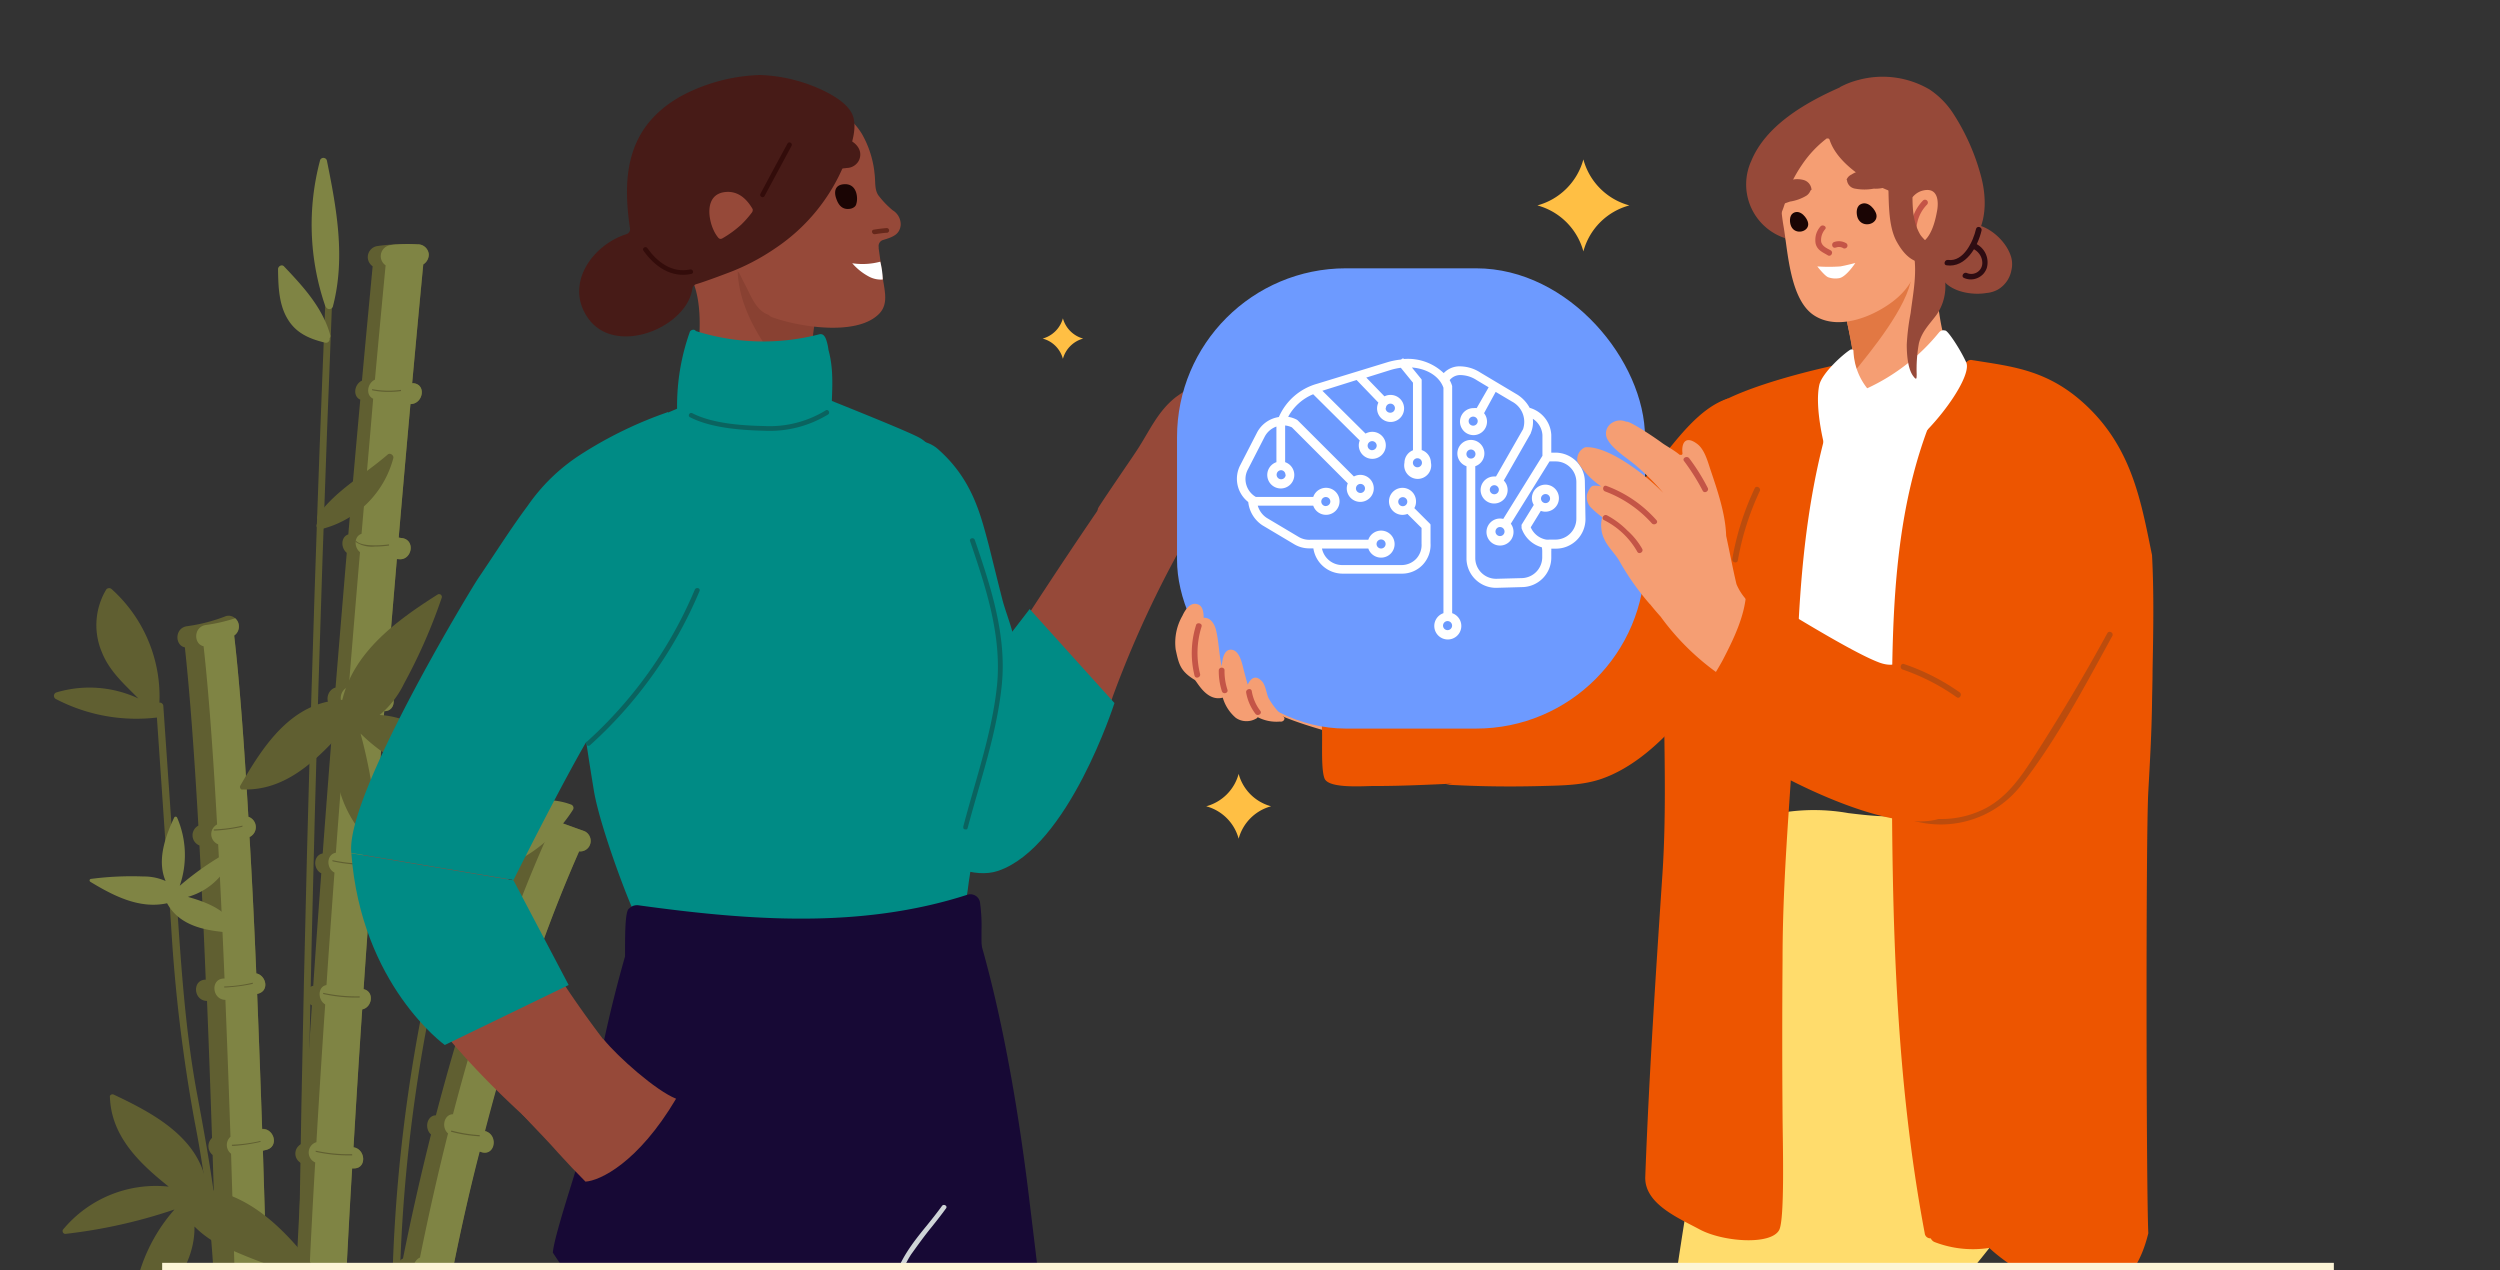 <svg id="Layer_1" data-name="Layer 1" xmlns="http://www.w3.org/2000/svg" xmlns:xlink="http://www.w3.org/1999/xlink" viewBox="0 0 370 188"><rect x="0" y="0" width="370" height="188" fill="#333333" stroke="none"/><defs><style>.cls-1{fill:none;}.cls-2{clip-path:url(#clip-path);}.cls-3{fill:#605f31;}.cls-4{fill:#7f8444;}.cls-5{fill:#170935;}.cls-17,.cls-6{fill:#964939;}.cls-7{fill:#f59e73;}.cls-8{fill:#008b85;}.cls-9{fill:#703326;}.cls-10{fill:#894132;}.cls-11{fill:#0a635f;}.cls-12{fill:#471b17;}.cls-13{fill:#1a0504;}.cls-14{fill:#fff;}.cls-15{fill:#330c0a;}.cls-16{fill:#cfd4d7;}.cls-17{fill-rule:evenodd;}.cls-18{fill:#66281b;}.cls-19{fill:#e27843;}.cls-20{fill:#ffdc6c;}.cls-21{fill:#ed5500;}.cls-22{fill:#6d9aff;}.cls-23{fill:#2e0c12;}.cls-24{fill:#bc4c0d;}.cls-25{fill:#c45547;}.cls-26{fill:#fdf5d7;}.cls-27{fill:#ffbf44;}</style><clipPath id="clip-path"><rect class="cls-1" width="370" height="188"/></clipPath></defs><g class="cls-2"><path class="cls-3" d="M50.18,252.62v-.05c-.42-9.26-.41-20.91-.07-33.93,1.86,0,2.4-2.86.44-3.1H50.2c.19-6.69.46-13.72.8-21h.11c2-.23,1.84-3.13,0-3.15.28-6,.61-12.23,1-18.46h.2c2,.07,1.82-2.86,0-3.13.4-6.78.83-13.61,1.29-20.4,1.49-.3,1.83-2.64.2-3,.4-5.76.81-11.49,1.22-17.13,1.86,0,1.82-2.66.23-3.09.53-7.16,1.08-14.17,1.61-20.91,1.84,0,1.8-2.6.25-3.07.55-6.83,1.11-13.35,1.62-19.45h.17c2,.36,2.68-2.75.65-3.1L59,79.56c.64-7.35,1.22-14,1.74-19.75,1.87,0,2.41-2.9.43-3.09H61c.8-8.74,1.4-14.94,1.65-17.58a1.72,1.72,0,0,0,.81-1.5,1.64,1.64,0,0,0-1.7-1.47,28.64,28.64,0,0,0-2.93,0h0a21.83,21.83,0,0,0-2.92.24,1.66,1.66,0,0,0-1.47,1.82,1.68,1.68,0,0,0,.71,1.18c-.28,3.06-.85,8.94-1.58,16.92-1.14.53-1.4,2.31-.25,2.82-.52,5.79-1.13,12.51-1.77,19.94-1.12.37-1.13,2-.23,2.73-.53,6.24-1.08,12.92-1.66,19.94-1.37.36-1.69,2.52-.23,3-.56,6.94-1.12,14.16-1.67,21.55-1.44.27-1.43,2.33-.21,2.94-.41,5.48-.81,11-1.19,16.65-1.37.28-1.36,2.25-.2,2.9-.45,6.79-.88,13.62-1.29,20.4a1.59,1.59,0,0,0-.17,3c-.39,6.62-.73,13.18-1,19.58-1.5.21-1.46,2.38-.14,3-.31,6.91-.58,13.63-.76,20-1.6.28-2,2.85-.12,3.07h0c-.36,13.52-.39,25.6,0,35.18Z"/><path class="cls-4" d="M44.69,252.82l5.5-.24c-.43-9.27-.41-20.91-.07-33.94,1.86,0,2.4-2.86.43-3.1h-.34c.19-6.69.46-13.72.8-21h.11c2-.24,1.84-3.13,0-3.16.29-6,.62-12.22,1-18.46h.2c2,.07,1.82-2.85,0-3.12.4-6.78.83-13.61,1.29-20.41,1.49-.3,1.83-2.64.2-3,.39-5.77.81-11.5,1.22-17.13,1.86,0,1.81-2.66.22-3.09.53-7.16,1.09-14.18,1.62-20.92,1.84,0,1.8-2.6.25-3.07.55-6.82,1.1-13.35,1.62-19.44h.17c2,.36,2.68-2.74.65-3.1a2.53,2.53,0,0,1-.55-.09c.63-7.35,1.22-14,1.74-19.75,1.87,0,2.41-2.9.43-3.09H61c.8-8.75,1.39-15,1.64-17.58a1.73,1.73,0,0,0,.82-1.5,1.62,1.62,0,0,0-1.7-1.47,23.87,23.87,0,0,0-2.93,0h0a7,7,0,0,0-1,.11,1.66,1.66,0,0,0-1.47,1.82,1.68,1.68,0,0,0,.71,1.18c-.29,3.06-.85,8.93-1.58,16.92-1.15.53-1.4,2.31-.26,2.82C54.75,64.8,54.15,71.52,53.51,79c-1.12.37-1.14,2-.23,2.72-.53,6.24-1.09,12.92-1.66,19.94-1.38.37-1.69,2.52-.24,3-.55,6.93-1.12,14.15-1.67,21.54-1.44.27-1.43,2.34-.21,2.94-.4,5.49-.8,11-1.18,16.65C47,146,47,148,48.13,148.65c-.47,6.79-.9,13.62-1.3,20.39a1.6,1.6,0,0,0-.18,3c-.39,6.62-.74,13.18-1,19.57-1.5.21-1.46,2.38-.14,3-.31,6.91-.58,13.63-.76,20-1.61.29-2,2.86-.12,3.08h0C44.27,231.15,44.24,243.24,44.69,252.82Z"/><path class="cls-3" d="M33.06,233.3c.25,12.93.38,21.35.4,21.67l7.45-.1a.38.38,0,0,1,0-.15c0-1.66-.16-9.7-.39-21.47l.4-.05c2-.31,1.81-3.46-.21-3.15h-.24c-.13-5.63-.26-12-.42-18.81,1.48-.57,1.37-2.9-.08-3.06-.14-5.9-.3-12.12-.48-18.49l.62-.09c2-.32,1.81-3.47-.22-3.16l-.48.08c-.16-5.35-.33-10.8-.5-16.25l.58-.14c1.85-.54,1-3.19-.69-3.06-.23-6.75-.48-13.47-.74-20h.15c1.71-.46,1.16-2.72-.28-3-.29-7-.62-13.83-1-20.18a1.62,1.62,0,0,0-.17-3c-.62-10.8-1.32-20.1-2.11-26.82a1.63,1.63,0,0,0,.41-2.27,1.8,1.8,0,0,0-.26-.29,1.39,1.39,0,0,0-1.53-.26,25.09,25.09,0,0,1-5.59,1.43c-1.83.25-1.84,2.82-.32,3.13.73,6.65,1.4,15.8,2,26.38a1.62,1.62,0,0,0,.16,2.94c.34,6.24.65,12.92.93,19.86h0c-2.05,0-1.84,3.13.19,3.15.27,6.63.51,13.44.74,20.27a1.68,1.68,0,0,0-.08,2.37l.17.16c.19,5.65.35,11.31.51,16.84-1.56.51-1.45,3,.09,3.1.17,6.26.34,12.38.47,18.17a1.58,1.58,0,0,0,.07,3.13c.16,6.57.29,12.68.4,18.12-1.49.39-1.78,2.83,0,3Z"/><path class="cls-4" d="M35.83,233.12c.26,12.93.38,21.35.39,21.67l4.68-.07c0-1.66-.15-9.7-.39-21.47h.4c2-.32,1.82-3.47-.2-3.16h-.25c-.12-5.63-.25-12-.41-18.81,1.48-.57,1.37-2.9-.09-3.06-.14-5.9-.3-12.12-.47-18.49l.61-.09c2-.31,1.82-3.47-.21-3.15l-.49.07c-.15-5.34-.32-10.79-.49-16.25l.57-.14c1.85-.54,1.05-3.19-.68-3.06-.23-6.75-.48-13.47-.74-20l.15-.05c1.7-.46,1.16-2.72-.28-3-.29-7-.62-13.82-1-20.18a1.62,1.62,0,0,0-.17-3c-.62-10.8-1.32-20.1-2.1-26.82a1.63,1.63,0,0,0,.41-2.27,1.8,1.8,0,0,0-.26-.29,24.83,24.83,0,0,1-4.34,1c-1.84.25-1.85,2.83-.34,3.14.75,6.65,1.41,15.79,2,26.38a1.62,1.62,0,0,0,.16,2.94c.34,6.24.65,12.92.94,19.86h-.06c-2.05,0-1.83,3.13.19,3.16.27,6.62.52,13.43.75,20.26a1.65,1.65,0,0,0-.11,2.33,1.8,1.8,0,0,0,.2.19c.17,5.66.35,11.32.5,16.85-1.56.51-1.45,3,.1,3.1.17,6.26.33,12.38.46,18.16a1.58,1.58,0,0,0,.08,3.14c.16,6.57.29,12.67.4,18.12-1.5.39-1.79,2.83,0,3.05Z"/><path class="cls-3" d="M51.71,252.24l7.43.33v-.27c.38-8,1-15.74,1.68-23.1,2,.25,2.57-2.77.58-3.1h-.25q.95-9,2.18-17.19l.32.07a1.59,1.59,0,0,0,.65-3.11l-.49-.1c.84-5.5,1.77-10.74,2.75-15.72l.6.07c2,.25,2.68-2.85.64-3.1l-.61-.07c1.2-5.9,2.46-11.41,3.74-16.52l.26.08c2,.64,2.56-2.46.63-3.1h-.11c1.63-6.27,3.27-11.89,4.84-16.84,1.81.53,3.09-2.13,1.25-2.88l-.28-.12A215.82,215.82,0,0,1,85.71,126a1.54,1.54,0,0,0,1.55-.85,1.58,1.58,0,0,0-.72-2.11l-4.79-1.74-.58-.21a1.64,1.64,0,0,0-2.14.71,1.73,1.73,0,0,0-.11,1.12A209.15,209.15,0,0,0,70.41,145a1.6,1.6,0,0,0-1.1,2,1.44,1.44,0,0,0,.28.55c-1.65,5.13-3.37,11-5.08,17.52-1.31,0-1.75,1.93-.72,2.83-1.42,5.64-2.82,11.75-4.15,18.36a1.66,1.66,0,0,0-.79,2.2,2,2,0,0,0,.29.42q-1.43,7.32-2.68,15.36a1.6,1.6,0,0,0-.46,3c-.83,5.7-1.6,11.64-2.25,17.86a1.61,1.61,0,0,0-.28,2.79Q52.32,239.51,51.71,252.24Z"/><path class="cls-4" d="M54.22,252.07l4.94.23c.37-8,1-15.74,1.68-23.1,2,.24,2.57-2.78.57-3.1h-.24q.94-9,2.18-17.19l.32.07a1.59,1.59,0,0,0,.65-3.11,3.88,3.88,0,0,1-.49-.11c.84-5.49,1.77-10.73,2.75-15.71l.6.07c2,.25,2.68-2.86.63-3.1L67.2,187q1.8-8.89,3.8-16.57l.25.08c2,.65,2.57-2.45.64-3.09h-.11c1.62-6.27,3.27-11.89,4.84-16.84,1.8.52,3.09-2.13,1.24-2.88a1.59,1.59,0,0,0-.27-.12A213.74,213.74,0,0,1,85.71,126a1.54,1.54,0,0,0,1.55-.85,1.59,1.59,0,0,0-.72-2.12l-4.79-1.73a1.85,1.85,0,0,0-.21.33,1.66,1.66,0,0,0-.09,1.12,208.21,208.21,0,0,0-8.52,22.1,1.6,1.6,0,0,0-1.1,2,1.44,1.44,0,0,0,.28.55c-1.65,5.13-3.37,11-5.07,17.51-1.32,0-1.76,1.94-.73,2.84-1.42,5.64-2.82,11.75-4.15,18.36a1.65,1.65,0,0,0-.78,2.21,1.62,1.62,0,0,0,.27.41Q60.23,196,59,204.07a1.6,1.6,0,0,0-.45,3q-1.26,8.55-2.25,17.85a1.63,1.63,0,0,0-.82,2.15,1.56,1.56,0,0,0,.53.66Q54.83,239.34,54.22,252.07Z"/><path class="cls-3" d="M57.78,197.1a.45.45,0,0,1,.21-.35,238.57,238.57,0,0,1,17.6-90.93c.26-.63,1.21-.16,1,.47a237,237,0,0,0-17.5,90.9.48.48,0,0,1-.26.45q-2.36,24.18-3.9,48.42c0,.66-1.11.74-1.07.07Q55.41,221.59,57.78,197.1Z"/><path class="cls-3" d="M46.54,88.27q.7-21.51,1.59-43c0-.67,1.08-.75,1-.07q-3.08,75.5-4,151.06-.26,21.51-.35,43c0,.67-1.06.75-1.06.06Q44.08,163.81,46.54,88.27Z"/><path class="cls-3" d="M31.81,194a162.58,162.58,0,0,0-3-28,235.63,235.63,0,0,1-3.47-28.76q-1.11-16.35-2.23-32.69a.53.53,0,0,1,1.06-.07l2,29.06c.65,9.49,1.25,19,3,28.38s3.37,18.48,3.68,28,.36,19.26.51,28.88l.54,32.88a.53.53,0,0,1-1.06.07C32.45,232.47,32.2,213.21,31.81,194Z"/><path class="cls-3" d="M9.65,182.62A77.3,77.3,0,0,0,25.83,179a25,25,0,0,0-6.25,17,.43.43,0,0,0,.48.37.39.39,0,0,0,.25-.12c4.24-3.92,8.59-8.9,8.47-14.73a14.22,14.22,0,0,0,5,3.27A81.68,81.68,0,0,0,47,189.4a.41.41,0,0,0,.49-.31.4.4,0,0,0-.06-.32C43.1,183.1,38,177.18,30.66,176c-.8-7.39-7.73-11.13-13.83-14a.42.42,0,0,0-.56.2.45.45,0,0,0,0,.2c.21,5.81,4.4,9.8,8.7,13.22A17.86,17.86,0,0,0,9.31,182a.43.43,0,0,0,.18.57A.47.47,0,0,0,9.65,182.62Z"/><path class="cls-3" d="M55.91,124.8a75,75,0,0,0-2.55-16.24,25.45,25.45,0,0,0,16.77,7.36.42.42,0,0,0,.42-.42.45.45,0,0,0-.12-.29c-3.65-4.45-8.37-9.1-14.25-9.39a13.91,13.91,0,0,0,3.63-4.67,80.58,80.58,0,0,0,5.57-12.7.41.41,0,0,0-.61-.46c-6,3.8-12.36,8.41-14.11,15.59-7.51.28-11.75,6.87-15.09,12.69a.42.42,0,0,0,.17.57.37.37,0,0,0,.18,0c5.87.2,10.19-3.66,13.93-7.67a17.54,17.54,0,0,0,5.35,15.87.42.42,0,0,0,.59,0A.39.39,0,0,0,55.91,124.8Z"/><path class="cls-4" d="M34.21,125.85a42.75,42.75,0,0,0-7.61,5.25,13.92,13.92,0,0,0-.39-10.1.24.24,0,0,0-.32-.11.2.2,0,0,0-.11.11c-1.37,2.9-2.56,6.39-1.27,9.39a7.89,7.89,0,0,0-3.25-.67,46.34,46.34,0,0,0-7.81.36.23.23,0,0,0-.19.26.25.25,0,0,0,.1.16c3.41,2.07,7.3,4.08,11.37,3.18,2,3.67,6.37,4.16,10.14,4.4a.24.24,0,0,0,.25-.23.22.22,0,0,0,0-.11c-1.34-3-4.36-4.16-7.31-5a9.89,9.89,0,0,0,6.73-6.55C34.58,126,34.39,125.75,34.21,125.85Z"/><path class="cls-3" d="M57.58,58a11.8,11.8,0,0,1-2.51-.24v-.17a13.37,13.37,0,0,0,4.28.11v.18A13.16,13.16,0,0,1,57.58,58Z"/><path class="cls-3" d="M55.48,80.89a4.34,4.34,0,0,1-2.91-.73l.13-.11c1,1.07,4.83.52,4.88.52v.17A14.83,14.83,0,0,1,55.48,80.89Z"/><path class="cls-3" d="M56.22,103.52a22.7,22.7,0,0,1-5-.52v-.18a23.34,23.34,0,0,0,5.4.53v.17Z"/><path class="cls-3" d="M54.2,128a22.71,22.71,0,0,1-5-.53l0-.17a22.8,22.8,0,0,0,5.4.52V128Z"/><path class="cls-3" d="M52.83,147.64a22.13,22.13,0,0,1-5-.53v-.17a22.8,22.8,0,0,0,5.4.52v.18Z"/><path class="cls-3" d="M51.72,171a22.13,22.13,0,0,1-5-.53v-.17a22.8,22.8,0,0,0,5.4.52V171Z"/><path class="cls-3" d="M34.67,169.59h-.35v-.17a22.39,22.39,0,0,0,4.24-.56V169A25.5,25.5,0,0,1,34.67,169.59Z"/><path class="cls-3" d="M33.53,146.14h-.35V146a20.79,20.79,0,0,0,4.23-.56v.17A25.39,25.39,0,0,1,33.53,146.14Z"/><path class="cls-3" d="M32,122.92a2.16,2.16,0,0,1-.36,0v-.17a20.88,20.88,0,0,0,4.24-.56v.17A24.19,24.19,0,0,1,32,122.92Z"/><path class="cls-3" d="M67,188.09a21.38,21.38,0,0,1-4.27-.7l.08-.16a21.51,21.51,0,0,0,4.21.69Z"/><path class="cls-3" d="M76.36,148.74a20.35,20.35,0,0,1-4-1.76l.12-.13a22.13,22.13,0,0,0,3.89,1.72Z"/><path class="cls-3" d="M71,168.18a20.67,20.67,0,0,1-4.27-.69l.07-.17A21.27,21.27,0,0,0,71,168Z"/><path class="cls-3" d="M8.28,103.46a25.77,25.77,0,0,0,15.06,2.72.54.54,0,0,0,.41-.66.55.55,0,0,0-.24-.34,21.35,21.35,0,0,0-7-18,.55.55,0,0,0-.78.06l-.05.08a10.26,10.26,0,0,0-.58,9.26c1.12,2.79,3.33,4.71,5.37,6.79a17.07,17.07,0,0,0-12.09-.9.53.53,0,0,0-.38.65A.53.53,0,0,0,8.28,103.46Z"/><path class="cls-4" d="M67.2,114.64a25.11,25.11,0,0,0-.11,15.15.55.55,0,0,0,.68.38.54.54,0,0,0,.38-.38,21.62,21.62,0,0,0,16.64-9.93.52.52,0,0,0-.16-.73.34.34,0,0,0-.12-.06,10.54,10.54,0,0,0-9.31,1c-2.58,1.58-4.12,4.06-5.84,6.41a16.59,16.59,0,0,0-1.18-12,.55.55,0,0,0-.75-.17A.59.59,0,0,0,67.2,114.64Z"/><path class="cls-4" d="M47.38,23.69a.52.52,0,0,1,.69-.28.5.5,0,0,1,.31.35c1.45,7.15,2.78,14.44.88,21.63a.55.55,0,0,1-.71.32.51.51,0,0,1-.29-.25.64.64,0,0,1-.14-.22A37,37,0,0,1,47.38,23.69Z"/><path class="cls-4" d="M42.68,47.39c1.27,2,3.25,2.8,5.46,3.33a.53.53,0,0,0,.63-.43.41.41,0,0,0,0-.22.52.52,0,0,0,.11-.48c-1.14-4.07-4-7.17-6.85-10.17-.34-.35-.89,0-.88.43C41.19,42.4,41.25,45.17,42.68,47.39Z"/><path class="cls-3" d="M47.56,78.31a14.68,14.68,0,0,0,10.65-10.5c.11-.42-.47-.85-.83-.54-3.44,3-7.62,5.23-10.33,9a.56.56,0,0,0,.14.78l.05,0-.33.49C46.64,78,47.17,78.41,47.56,78.31Z"/><path class="cls-3" d="M75.83,108A14.7,14.7,0,0,0,86.47,97.49c.11-.42-.47-.85-.82-.54-3.45,3-7.62,5.24-10.34,9a.56.56,0,0,0,.14.78l0,0-.33.49C74.9,107.69,75.43,108.1,75.83,108Z"/><path class="cls-4" d="M74.52,86.12a.53.53,0,0,1,.72-.24.5.5,0,0,1,.28.32c1.45,7.14,2.78,14.43.88,21.62a.55.55,0,0,1-.71.32.51.51,0,0,1-.29-.25.46.46,0,0,1-.13-.21A36.94,36.94,0,0,1,74.52,86.12Z"/><path class="cls-5" d="M158.18,228.71a127.88,127.88,0,0,1-37.62-17.84q.41-4.83,1.13-9.62c.28-2,.6-4,.92-6,.51-3.1,1-6.2,1.33-9.24a100.9,100.9,0,0,0,.39-10.43V171a112.26,112.26,0,0,1,1.24-14.06v-.17c.63-4.15,1.27-8.45,2.89-12.32,2.93-7,16.65-5.06,16.73-4.78,3.48,12.12,5.79,26.33,7.26,38.81C154.51,195.35,156.45,212.05,158.18,228.71Z"/><path class="cls-6" d="M91.32,96c-.77-4.6-2.26-8.4-6.29-11.46-2.71-2.06-6.28-3.91-9.37-2.49A1,1,0,0,0,75,82a1.08,1.08,0,0,0-.53.41L74,83.2l-.06.06a.93.93,0,0,0-.26.41,208.17,208.17,0,0,0-16,28.66c-.29.6.33,6.35.06,7-2.41,5.72,1.56,6.8,7.72,5.68h.11c3.82-.72,8.21-1.77,10.9-4.51,6.28-12.3,7.77-13.73,14.44-21.24a5.13,5.13,0,0,0,.65-1.33l.27-.48A1.08,1.08,0,0,0,92,97a1,1,0,0,0,0-.43.8.8,0,0,0-.23-.37A1.08,1.08,0,0,0,91.32,96Z"/><path class="cls-7" d="M147.43,112.6c.25-2.85-1.72-5.68-3.09-8a47.9,47.9,0,0,0-2.9-4.18c-1-1.36-2-4-3.36-5.16s-3.12-.1-4.21,1.07c-1.38,1.48-1.79,3.72-2.88,5.38-.65,1-1.2,1.22-1.13,2.52a.63.63,0,0,0,.19.41,20.34,20.34,0,0,0,3.08,8.48,53.54,53.54,0,0,0,8.75,10.47c1.55,1.28,4.14-.66,5.7-2.14C149.85,119.28,147.17,115.57,147.43,112.6Z"/><path class="cls-8" d="M150.29,96.41c0-2.43-1.33-5.34-1.94-7.68-.68-2.66-1.33-5.33-2-8-1.22-4.53-2.42-9.88-7.74-14.44-3.32-2.47-6.08.19-8.81,3a19.54,19.54,0,0,0-3.53,6c-1.22,2.93-2.72,5.62-4,8.46-2.1,4.7-1.53,9.69.12,14.42a60.4,60.4,0,0,0,3.43,8.38,27.45,27.45,0,0,0,2.39,3.82c1.22,1.58,1.66,1.76,3.58,1a45.64,45.64,0,0,0,12-7.07C146.2,102.55,150.29,99.83,150.29,96.41Z"/><path class="cls-6" d="M192.42,66.11c2.58-3.78,4.24-5.43,1.86-8.52a1,1,0,0,0-.24-.22,11.47,11.47,0,0,0,.34-3.4,25.92,25.92,0,0,0,1.29-2.65.62.62,0,0,0,.1-.42c-.17-2.07-2.17-2.33-3.5-.85s-1.88,4-3.33,5.6a14.16,14.16,0,0,1-3.36,2.49,7.87,7.87,0,0,1-3.27,1.46c-.63,0-2.22-.7-1.21-1.36a23.11,23.11,0,0,0,4.9-3.35c.54-.59,1.5-2.9-.22-2.69s-3.06,1.26-4.56,2.13A61.45,61.45,0,0,0,174,58.79c-2.78,2.19-4,5.29-5.92,8.13-.46.72-4.49,6.56-5.5,8.18-1.46,2.46,10.32,8.78,10.75,8.2,1.41-1.94,2.49-4.17,3.82-6.16a1.18,1.18,0,0,1,.38-.42C180.26,75.31,188.58,70.69,192.42,66.11Z"/><path class="cls-6" d="M164.72,103a157,157,0,0,1,12.22-25.73A1.31,1.31,0,0,0,177,77a.45.45,0,0,0,0-.23.43.43,0,0,0-.09-.22.44.44,0,0,0-.17-.16,14.58,14.58,0,0,0-3.43-3.79c-1.65-1.32-2.81-3-4.48-4.29a.79.79,0,0,0-.42-.15.82.82,0,0,0-.43.12.62.62,0,0,0-.38,0,.55.55,0,0,0-.28.24c-8.35,11.86-16.2,24-24,36.23-3.53,5.49-6.17,12.88-2.63,19,1.83,3.23,6.06,3.45,9.23,2.4,4.09-1.28,6.46-5,8.47-8.51A99.82,99.82,0,0,0,164.72,103Z"/><path class="cls-8" d="M152.39,90.14l12.55,13.91s-6.81,21.32-17.23,24.84c-7.06,2.39-18.59-8.52-18.59-8.52Z"/><path class="cls-9" d="M194.07,58.51c-2.81-.61-4.29,4.75-5.9,5.79-2,1.29-4.39.8-6.48,1.75a7.75,7.75,0,0,0-3.38,3.13c-.27.42.45.77.71.34,1.51-2.43,3.52-3.08,6.18-3.44a9.17,9.17,0,0,0,3.09-.76,5.73,5.73,0,0,0,2.21-2.44c.59-1,1.7-4,3.37-3.63a.43.43,0,0,0,.27-.08.38.38,0,0,0,.15-.24.45.45,0,0,0,0-.28.43.43,0,0,0-.22-.18Z"/><path class="cls-9" d="M192.88,54.36a4.29,4.29,0,0,0-2.1.92,4.15,4.15,0,0,0-1.3,1.87c-1.27,3.11-1.83,5.44-4.43,7.74-.34.37.23.85.6.52A13.72,13.72,0,0,0,189,61.05c1.09-2.31,1-5.36,4.09-5.94C193.62,55,193.37,54.27,192.88,54.36Z"/><path class="cls-6" d="M124.82,43.48c-1.65-5.57-6.24-9.82-10.47-13.61a86.16,86.16,0,0,0-7.11-5.67c-2.3-1.64-4.59-3.31-7.54-3.14a.67.67,0,0,0-.24.07.81.81,0,0,0-.19.18.92.92,0,0,0-.09.23.53.53,0,0,0,0,.25c-.07.07-.78-.42-.81-.31-.87,3.19-1.55,4.88-1,8.15.59,3.62,3,7.84,4.7,11,2.25,4.15,1.44,10.28.8,14.72-.2,1.4-.36,3.22-.7,5a26.91,26.91,0,0,0,7.43.71,30.49,30.49,0,0,0,9.92-1.78c.08-2.2.39-4.39.48-5.76.13-1.78,0-4.14.57-5.82.69-2,2.35-2.15,3.78-3.28a.43.43,0,0,0,.15-.2.39.39,0,0,0,0-.26.45.45,0,0,0,.25-.22A.48.48,0,0,0,124.82,43.48Z"/><path class="cls-10" d="M109.21,38.79a113.25,113.25,0,0,1,11.71,7.66c-.61,1.26-1.17,9.46-1.56,12C115,54,108.64,46.45,109.21,38.79Z"/><path class="cls-6" d="M132.13,31.13A13.17,13.17,0,0,1,130,28.91c-.59-.84-.42-2.05-.55-3.06a14.79,14.79,0,0,0-1.91-6.07c-3-4.87-10.44-7-15.87-6.86a14.48,14.48,0,0,0-9.24,3.44,14.3,14.3,0,0,0-4.85,8.52c-1.35,8.81,4.21,13.21,11.3,15.16a.75.75,0,0,1,.34.18.89.89,0,0,1,.24.3c.28.56.56,1.14.86,1.71.87,1.63,1.57,3.73,3.44,4.37a1.18,1.18,0,0,0,.47.33c3.71,1.38,12.5,2.92,15.86-.47,1.6-1.62.69-3.77.4-6.44-.13-1.15-.32-2.29-.45-3.29a.74.74,0,0,0,0-.21.92.92,0,0,1,.65-1c1.48-.44,2.44-.82,2.61-2.17a2.44,2.44,0,0,0-1.17-2.22Z"/><path class="cls-8" d="M142.78,77.85c-.67-1.27-1.37-2.51-2.08-3.68-1.86-3.14-1.39-7.53-4.56-9.35-1.86-1.06-13.67-5.72-14.1-5.92-3.44-1.57-5.41-3-9.29-2.58a25.62,25.62,0,0,0-6.86,2,.91.91,0,0,0-.49.07c-12.29,4.93-21.24,8.34-29,22.16-.36.66,4.52,16.57,9.52,22.52.48,4.72,1.23,9.41,2,14.1,1,5.75,6,18.83,6.8,19.49,1.85,1.52,6.93,1.23,9.23,1.45a129.87,129.87,0,0,0,28.49-.53c2.61-.34,6.65-.15,8.8-1.72,1.94-1.41,1.86-3.68,2.23-5.91,1.17-7.66,1.92-15.37,2.36-23.1A33.76,33.76,0,0,0,148,97.23C148.25,90.58,145.89,83.82,142.78,77.85Z"/><path class="cls-8" d="M122.34,50.48c-.18-.61-.47-1.16-1.1-1A33,33,0,0,1,103,49a.58.58,0,0,0-.23-.18.48.48,0,0,0-.29,0,.58.58,0,0,0-.26.13.41.41,0,0,0-.15.24,32.68,32.68,0,0,0-1.86,11.3.45.45,0,0,0,0,.56.41.41,0,0,0,.09.26.49.49,0,0,0,.22.18.45.45,0,0,0,.28,0,.58.58,0,0,0,.25-.12,32.58,32.58,0,0,0,10.65,1.52c3.4,0,7.87.08,11-1.6a.39.39,0,0,0,.17-.14A.44.44,0,0,0,123,61a.43.43,0,0,0,.06-.22c.09-3.09.38-6-.45-9A7.2,7.2,0,0,0,122.34,50.48Z"/><path class="cls-11" d="M143.57,80.08c2.33,6.84,4.69,13.92,4,21.24-.71,7.09-3.22,14.17-5,21a.33.33,0,0,0,0,.14v.12a.43.43,0,0,0,.09.1l.12.07h.14a.29.29,0,0,0,.13,0,.39.39,0,0,0,.1-.08.34.34,0,0,0,.06-.12c1.86-7,4.35-14.06,5.06-21.23.73-7.36-1.65-14.53-4-21.42C144.1,79.47,143.43,79.66,143.57,80.08Z"/><path class="cls-6" d="M96.1,162.13a150.63,150.63,0,0,1-16.64-22.87c-2.79-4.74-5.43-8.93-4.11-14.64a37.41,37.41,0,0,1,4.14-10c.21-.36-7.24-3.5-10.79-3.22-1.8.15-.86-3.86-2.64-3.53-2.32.44-4.7-2.59-5.22-2.14-3.06,5.42-7.17,15.13-7.09,21.75S57,140.59,60.67,146.1c5.64,8.55,14.22,17.2,23.45,24.77C86.64,171.46,95.52,165.69,96.1,162.13Z"/><path class="cls-8" d="M98.83,61a60,60,0,0,0-13,6.34,27.8,27.8,0,0,0-7.7,7.47c-2.64,3.55-4.78,7-7.37,10.8-1.23,1.85-19.7,32.33-18.76,40.63l24,4s10.88-21.81,13.38-24.44a87.29,87.29,0,0,0,7-8.12,41.78,41.78,0,0,0,4.75-9.29,18.83,18.83,0,0,0,1.28-4.6h.21a.64.64,0,0,0,.18-.1.66.66,0,0,0,.12-.17.67.67,0,0,0,0-.2C103.38,76,99.07,60.93,98.83,61Z"/><path class="cls-8" d="M76,130.29l-24-4c1.46,19.49,13.83,28.37,13.83,28.37l18.33-8.88Z"/><path class="cls-5" d="M134.71,219.39c-19.87-10.27-40.9-15.41-52.89-34,.21-2.91,4.8-16,5.29-18.86a197.68,197.68,0,0,1,5.4-25,.89.89,0,0,1,0-.23v-.9c0-2,0-5.68.6-5.93a1.66,1.66,0,0,1,.65-.42,1.72,1.72,0,0,1,.78-.06c16.23,2.23,32.8,3.54,48.64-1.57a1.45,1.45,0,0,1,.62-.06,1.5,1.5,0,0,1,.58.21,1.39,1.39,0,0,1,.66,1,24.83,24.83,0,0,1,.22,4.22c0,1.2,0,2.36.08,3.08.92,1.76,0,2.65-.91,2.65a178.34,178.34,0,0,1-.93,24.78c-.61,6.22-3.5,11.69-6.51,17.08-2.73,10.5-2.51,21.83-2.31,32.71Z"/><path class="cls-12" d="M124.27,20.32a6,6,0,0,0-2.88.58,5.78,5.78,0,0,0-2.24,1.89c-.76,1.23-.51,3,1.18,2.55s3.31-.24,5-.48a2,2,0,0,0,1.12-.36,2,2,0,0,0,.74-.91c.67-1.84-1.32-3.14-2.79-3.26Z"/><path class="cls-13" d="M125,27.26c-1.52.06-1.53,1.21-1.28,2,.21.62.65,1.88,2.1,1.64a1.37,1.37,0,0,0,.64-.28.8.8,0,0,0,.29-.51C127,29.31,126.85,27.2,125,27.26Z"/><path class="cls-14" d="M130.28,38.73a10.2,10.2,0,0,1-4.15.23,8.57,8.57,0,0,0,2.52,2,3.76,3.76,0,0,0,2,.41A12.35,12.35,0,0,0,130.28,38.73Z"/><path class="cls-12" d="M126.26,17.23c-.58-1.7-2.55-2.87-4-3.63a23.63,23.63,0,0,0-9.75-2.5,26.43,26.43,0,0,0-11.76,3.15C93,18.65,92,25.57,93.24,33.79a.78.78,0,0,1-.11.54.81.81,0,0,1-.44.33c-5.2,1.67-9.3,7.68-5.47,12.68,4.14,5.34,14.4,1.1,15.25-4.6a.82.82,0,0,1,.56-.68c1.17-.33,4-1.4,4.5-1.59a32.65,32.65,0,0,0,7.28-3.77,27.63,27.63,0,0,0,10.13-12.38c.74-1.84,1.92-4.77,1.39-6.84Z"/><path class="cls-6" d="M106.32,35.2a.46.46,0,0,0,.26.15.56.56,0,0,0,.31-.06,15.9,15.9,0,0,0,2.86-2.09,16,16,0,0,0,1.54-1.76.51.51,0,0,0,.1-.24.57.57,0,0,0,0-.26c-.84-1.45-2.14-2.76-4.13-2.51-3,.38-2.45,4-1.61,5.71A4.87,4.87,0,0,0,106.32,35.2Z"/><path class="cls-15" d="M116.55,21.24c-1.34,2.46-2.68,4.93-4,7.43-.22.39.39.74.6.35l4-7.43C117.37,21.2,116.76,20.85,116.55,21.24Z"/><path class="cls-15" d="M95.21,37.07c1.65,2.34,4.1,4.12,7.12,3.47.43-.09.25-.75-.19-.66-2.68.57-4.87-1.09-6.33-3.16C95.55,36.36,95,36.72,95.21,37.07Z"/><path class="cls-11" d="M122.2,60.74a15.85,15.85,0,0,1-9.13,2.31c-3.26-.06-7.65-.37-10.6-1.89-.4-.21-.75.38-.35.59,3.06,1.58,7.51,1.92,10.95,2a16.6,16.6,0,0,0,9.49-2.41C122.93,61.09,122.56,60.49,122.2,60.74Z"/><path class="cls-11" d="M102.83,87.27a63.46,63.46,0,0,1-16,22.53c-.33.29.17.78.5.49a64.15,64.15,0,0,0,16.21-22.83C103.68,87,103,86.87,102.83,87.27Z"/><path class="cls-16" d="M132.58,218.26l-.67-.36q.06-7.62.06-15.23c0-1.2-.05-2.45-.1-3.72a35.21,35.21,0,0,1,.4-9.11c.72-3.29,2.88-6,5-8.59.74-.92,1.47-1.84,2.14-2.77h0c.26-.36.87,0,.61.35-.69.95-1.42,1.88-2.16,2.8-1.05,1.28-2,2.62-3,4a13.94,13.94,0,0,0-2.22,8.06v14.43C132.63,211.48,132.6,214.87,132.58,218.26Z"/><path class="cls-17" d="M86.65,174.88c2.13-.13,7.78-2.77,13.41-12.27-3-1.2-8.59-6.17-10.7-8.76-.31-.37-9.82,7.19-10.62,7.72-.53.36-2.25,2.22-1.48,3.33l1.2,1.28c1.18,1.24,3,3.13,4.09,4.38C83.85,172,85.24,173.47,86.65,174.88Z"/><path class="cls-18" d="M131.17,33.76c-.64.05-1.26.13-1.86.23-.45.07-.25.73.18.67s1.13-.17,1.69-.21a.35.35,0,1,0,0-.69Z"/><path class="cls-6" d="M297.7,38.24c-.62-2.54-3.58-5.2-6.28-5.07a.51.51,0,0,0-.24.07.58.58,0,0,0-.18.17.7.7,0,0,0-.17-.13.64.64,0,0,0-.43,0,.7.7,0,0,0-.17.13c-2,1.82-4.37,4.49-3.09,7.34,1.05,2.37,4.54,3,6.81,2.62a4.34,4.34,0,0,0,1.73-.51,4.19,4.19,0,0,0,2-2.83A4,4,0,0,0,297.7,38.24Z"/><path class="cls-6" d="M289,16.68a12.3,12.3,0,0,0-3.4-3.42,13.7,13.7,0,0,0-10.54-1.43,12,12,0,0,0-2.72,1.05l-.09.08c-5.09,2.25-10.93,5.62-13.08,10.9a8.37,8.37,0,0,0,4.2,11.07,7.77,7.77,0,0,0,.8.31c1.06,2.24,4.64,3.13,6.8,3.68a38.39,38.39,0,0,0,10.94,1.13c3.52-.17,7.54-1.21,9.89-4.06s2.27-6.88,1.29-10.28A32.29,32.29,0,0,0,289,16.68Z"/><path class="cls-7" d="M294.92,57.94a17.18,17.18,0,0,1-5.77-4.84c-1.72-2.6-2-5.91-2.46-8.91a154,154,0,0,1-1.61-18.33.5.5,0,0,0-.06-.24.47.47,0,0,0-.14-.29.55.55,0,0,0-.78,0l-.07.08a63.47,63.47,0,0,1-8.35,11.08c-1.38,1.5-4.29,4.29-3.41,6.55a.44.44,0,0,0,.16.17.78.78,0,0,0,.21.09l.68,4.09c.32,1.86,1.13,4.4.79,6.26-.76,3.65-6.23,4.32-9.3,5.29-.64.2.25,4.89,1.65,6.28,1.9,1.88,4.54,1.73,7,1.49a48.24,48.24,0,0,0,21.43-7.52h.22a.51.51,0,0,0,.21-.1.58.58,0,0,0,.14-.17.43.43,0,0,0,.06-.22C295.73,58.25,295.43,57.73,294.92,57.94Z"/><path class="cls-19" d="M282.92,40.92c-3.18,3.94-10.13,6.63-9.63,6.38.22.89,1.18,6.16,1.4,7.41C276.67,52.23,282.39,45.39,282.92,40.92Z"/><path class="cls-7" d="M259.47,81.25c-1.6-2.57-13.74-1.91-16.51-2.75a.39.39,0,0,0-.17-.14.41.41,0,0,0-.22,0h-.33a3.13,3.13,0,0,0-2.07,1.12.72.72,0,0,0-.09.2.41.41,0,0,0,0,.22,156.77,156.77,0,0,1-11.15,12.47c-2.07,2.09-4.14,4.14-6.33,6.09a12.4,12.4,0,0,0-3.1,3.7c-1.72,3.52.84,7.53,3.88,9.42,5.25,3.25,11.81-3.06,15.5-6.2C245.64,99.7,261.05,83.81,259.47,81.25Z"/><path class="cls-20" d="M244.38,223.24c2.16-35.44,10.81-74.24,11.41-76.46s2.39-9.77,3.23-13.29c.15-.64.26-1.14.34-1.44a2.73,2.73,0,0,0,0-.7,56,56,0,0,1,.35-11.36c.11-.9,2-.79,2.76-.15a1.71,1.71,0,0,0,.76.38,1.79,1.79,0,0,0,.86,0,29.22,29.22,0,0,1,9.47.12c1.5.18,3,.36,4.56.44,4.7.23,9.51-.85,14.17-1.91,1.34-.3,2.67-.6,4-.87a1,1,0,0,1,.53,0,1,1,0,0,1,.66.77.92.92,0,0,1,0,.52,1,1,0,0,1,.16.45c.1,2.06.28,5,.44,7.82.08,1.38.16,2.7.23,3.83a6.24,6.24,0,0,0,.29,1.55,52.68,52.68,0,0,0,2.55,6c1.41,3,2.87,6.06,3.34,8.79.9,5.16,1.87,10.9,2.86,16.81A127.46,127.46,0,0,1,244.38,223.24Z"/><path class="cls-7" d="M285.54,29.08A9,9,0,0,0,287.2,25a9.23,9.23,0,0,0-.44-4.39,10.38,10.38,0,0,0-3.87-5.25,10.54,10.54,0,0,0-6.26-1.93.53.53,0,0,0-.25,0c-11,.7-14.1,10.43-12.4,20.15.63,3.65.93,10.83,4.54,13.12,3,1.92,7.1.71,10-1,3.82-2.25,5.28-4.83,6-9.16C284.83,34.67,284.54,30.65,285.54,29.08Z"/><path class="cls-14" d="M310.18,74.5c.34-5.78.15-10.83-3.78-15.49-3.77-4.49-10.56-4.49-16-5.36a1.19,1.19,0,0,0-.46,0,1,1,0,0,0-.45.14,1,1,0,0,0-.33.32c-2.06,3-3.6,0-6.81,1.75-4.22,2.33-9.08,6.37-10,.26-.08-.56-4,.82-4.45,1-2.45.75-5,1-7.44,1.91a10.78,10.78,0,0,0-2.5,1.35c-3,2.24-5.44,5.61-7.69,8.62a.9.9,0,0,0-.21.44,1,1,0,0,0,.06.48,1.27,1.27,0,0,0,.06.28,42.5,42.5,0,0,0,4.7,8.27,1.63,1.63,0,0,1,.23,1.12A91.68,91.68,0,0,0,254.52,91c-.09,6.5,3.07,13.88,6.19,19.43,0,0,0,.06.08.09a.91.91,0,0,0,.24.44,1,1,0,0,0,.45.22,50.53,50.53,0,0,0,19.09,1.13c3.73-.51,7.4-1.83,11.2-1.73,2.5.07,5.14.94,7.51-.32,3.79-2,4.64-8.06,5.77-11.59C307.31,91.55,309.7,82.56,310.18,74.5Z"/><path class="cls-21" d="M318.5,82.16c.3,5.68.19,11.46.08,17,0,1.66-.06,3.3-.08,4.91-.06,4.36-.31,8.71-.55,13.06-.38,6.7-.31,58.69,0,65.39-4.28,17.53-21.3,4.41-23.53,2.17a15.72,15.72,0,0,1-8.06-.85,1.06,1.06,0,0,1-.6-.56.9.9,0,0,1-.61-.2.85.85,0,0,1-.29-.56C280.47,159.24,280,135.58,280,112v-3.2c0-18.68-.07-38.21,9.81-54.75a.94.94,0,0,1,.53-.45,1,1,0,0,1,.71,0,.7.7,0,0,1,.33-.26.76.76,0,0,1,.42-.06c6.12,1,11.58,1.41,17.44,7.19C315.66,66.81,316.94,74.56,318.5,82.16Z"/><path class="cls-7" d="M303.69,95.93c-3.85-3-14.62-5.83-14.58-5.55-1.41,1.87-2.7,3.83-4.22,5.62-4.47,5.2-4.4,6.74-9,4.63-4.83-2.19-8.91-5.4-13.32-8.3-.41-.27-1.31.39-1.32.76a12.9,12.9,0,0,0-3.15,1.29,33.74,33.74,0,0,1-5.68,2.41c-.45-.15-1.35,1.19-.94,1.62,4.65,4.84,10.21,8.36,15.54,12.45a35.72,35.72,0,0,0,14.66,7c5.41,1.12,8.64-1.64,11.63-5.38C297.23,107.63,304.13,96.33,303.69,95.93Z"/><path class="cls-7" d="M221.66,99.39c-3.73,2.53-29.43-2.77-33-3.44-5.19-.94-2.82,5.16-1.48,7.87a.54.54,0,0,0-.08.33.5.5,0,0,0,.14.31,8.22,8.22,0,0,0,1.42,1.28.35.35,0,0,0,.26.1.38.38,0,0,0,.27-.1c8.33,3.83,36.12,9.5,41.81,5.62C231.25,111.17,226,96.46,221.66,99.39Z"/><path class="cls-21" d="M258.36,68.58c-.13-3.12-2.45-9.85-2.62-9.6-4.46,1.44-7.94,6.6-10.79,10-4.86,5.68-8.89,12-13.82,17.62a82.74,82.74,0,0,1-6.63,7c-3,2.68-7.06,2.55-10.88,2.44s-15.89-.52-19-.18-1.27.75-.74,2.7c.71,2.76,1.26,5.55,1.7,8.35.26,1.7-.18,6.68.45,8.3s6.3,1.07,7.53,1.12c3.79,0,7.58-.18,11.35-.35l-.92.14c4.72.28,9.47.34,14.2.21,2.93-.08,6.18-.09,9-1.12,7.77-2.78,13.62-11.35,14.75-13a15.17,15.17,0,0,0,1.65-4.57c1.4-4.9,2.73-9.83,3.64-14.85A64.52,64.52,0,0,0,258.36,68.58Z"/><path class="cls-21" d="M272.09,53.94c-3.25.71-13.55,3.07-18.42,6.17-4.54,2.93-5.6,8-8.74,12.36-.78,1.13,4.11,6.26,5.32,8.78-.09.13-3.16,1.4-3.19,1.6-1.72,15.73,0,30.44-1,46.24-1,15-2,30-2.56,45.09-.13,4,4.91,6.08,8.06,7.78,3.41,1.83,10.49,2.37,11.75.1.86-1.55.53-13,.51-16.86q-.09-11.56,0-23.11c0-14.88,1.65-28.25,2.1-43.13.43-14.61,1.68-29.22,6.94-43a1,1,0,0,0,.05-1.91A1.12,1.12,0,0,0,272.09,53.94Z"/><path class="cls-21" d="M255.36,95.21c-1.54-2.61-2.27-.09-3.69,1.59-1,1.13-2.27,7-.67,9,1.3,1.6,3.53-.31,4.54-1.68C257.29,101.65,256.84,97.71,255.36,95.21Z"/><rect class="cls-22" x="174.2" y="39.71" width="69.26" height="68.12" rx="25"/><path class="cls-23" d="M300.77,102a8.2,8.2,0,0,0,1.82,1.2c.49.25.92-.47.43-.72a9.22,9.22,0,0,1-1.65-1.12c-.41-.36-1,.23-.6.59Z"/><path class="cls-24" d="M259.7,72.26a40.8,40.8,0,0,0-3.32,10.45c-.1.53.73.76.82.23a40.51,40.51,0,0,1,3.24-10.25C260.68,72.21,259.94,71.78,259.7,72.26Z"/><path class="cls-23" d="M261.79,110.74a13.83,13.83,0,0,0,6,1.63.42.42,0,1,0,0-.84A12.7,12.7,0,0,1,262.2,110C261.75,109.76,261.32,110.48,261.79,110.74Z"/><path class="cls-7" d="M190,106.11a10.83,10.83,0,0,1-2.27-2.82c-.34-.78-.42-2-1.07-2.57-.93-.89-1.57-.26-2,.6-.21-.7-.39-1.42-.58-2.13s-.53-2.72-1.64-3-1.55,1-1.61,2.43c-.44-1.79-.43-3.69-.88-5.45-.24-.93-.88-1.83-1.81-1.73,0-.93-.17-1.78-.87-2-1.13-.41-1.91.9-2.27,1.69a8,8,0,0,0-1,5c.46,2.12.65,3.18,2.81,4.49.34.2,1.75,3.28,4.16,2.63a6.19,6.19,0,0,0,1.94,3,2.71,2.71,0,0,0,1.48.48,2.8,2.8,0,0,0,1.52-.38.47.47,0,0,0,.23-.21,6,6,0,0,0,3.3.65C189.88,106.89,190.29,106.45,190,106.11Z"/><path class="cls-25" d="M180.38,99.16a9.56,9.56,0,0,0,.46,3.14c.17.52,1,.29.82-.23a8.7,8.7,0,0,1-.43-2.91.35.35,0,0,0-.14-.25.44.44,0,0,0-.71.25Z"/><path class="cls-25" d="M177,92.57a13.8,13.8,0,0,0-.2,7.46.41.41,0,0,0,.2.23.42.42,0,0,0,.31,0,.41.41,0,0,0,.25-.18.4.4,0,0,0,.06-.3,12.91,12.91,0,0,1,.2-7,.44.44,0,0,0,0-.32.46.46,0,0,0-.26-.19.44.44,0,0,0-.32,0A.37.37,0,0,0,177,92.57Z"/><path class="cls-25" d="M184.43,102.5a7.26,7.26,0,0,0,1.37,3.14c.32.43,1.06,0,.73-.43a6.59,6.59,0,0,1-1.27-2.93C185.16,101.74,184.34,102,184.43,102.5Z"/><path class="cls-14" d="M291,53.63c-.87-1.93-2.78-4.82-3.12-4.71a.92.92,0,0,0-.52,0,1,1,0,0,0-.41.31,29.79,29.79,0,0,1-10.63,8.25c-.86.39-.47,1.75-.38,2.49a53.18,53.18,0,0,0,1,5.3,23.12,23.12,0,0,0,.64,2.48c.19.56.6,1,1.23.72C284.54,66.17,292.1,56,291,53.63Z"/><path class="cls-14" d="M276.58,57.75a9.43,9.43,0,0,1-2.27-5.84c0-.2-.31-.25-.49-.14-1.14.73-4.05,3.37-4.54,5.11-.8,3.37.81,9.8,1.14,10.35.1.17.26.51.5.46s.31-.39.38-.49c1.33-2,2.53-4,3.75-6,.44-.78.83-1.59,1.19-2.41C276.43,58.57,276.76,58,276.58,57.75Z"/><path class="cls-6" d="M278.55,25.8l-.37-.2a4.24,4.24,0,0,0-4.17.24,1.38,1.38,0,0,0-.65.61c-.15.27-.05,0,0,.27a1.41,1.41,0,0,0,1.2,1.2,7.53,7.53,0,0,0,2.76,0,4.61,4.61,0,0,0,2.2-.4C280.46,26.65,279.36,26.31,278.55,25.8Z"/><path class="cls-6" d="M262.94,30.16c.59.28,1.47-.18,2-.33a6.71,6.71,0,0,0,2.41-.87,1.57,1.57,0,0,0,.57-.68c.12-.28.22-.05.17-.34A1.6,1.6,0,0,0,267,26.66a3.51,3.51,0,0,0-3.68,1.1l-.27.32C262.51,28.91,261.88,29.66,262.94,30.16Z"/><path class="cls-24" d="M282.58,121.29a15.11,15.11,0,0,0,16.87-5.5c5.11-6.62,9.15-14.35,13.17-21.66.26-.47-.48-.9-.74-.41-3.41,6.26-7.08,12.41-10.95,18.43-1.89,2.92-3.88,5.79-7.05,7.47a14.24,14.24,0,0,1-11.08.85C282.28,120.32,282.07,121.13,282.58,121.29Z"/><path class="cls-6" d="M289.25,26.45a8.59,8.59,0,0,0,1-4.5,11,11,0,0,0-6.43-8.42c-3.09-1.13-7.95-1.79-11-.13a17.05,17.05,0,0,0-7.06,4.7,14.54,14.54,0,0,0-2.05,2.1c-1.87,2.36-3.6,6.09-2.65,9.15.48,1.5,1.54,4.26,2.42,2.53.69-1.36,1.23-3.9,1.57-4.62a19.88,19.88,0,0,1,1.64-2.87,16.46,16.46,0,0,1,3.65-3.89.29.29,0,0,1,.13,0,.22.22,0,0,1,.24.08.19.19,0,0,1,.07.11c1.37,4.28,8.13,8,12.65,8.58,0,2.7-.88,5.1-.28,7.86.67,3,0,6.17-.38,9.23A33.41,33.41,0,0,0,282.2,51c0,1.64.19,3.71,1,4.72.52.68.45.14.47-.32A21.24,21.24,0,0,1,284,50.8c.44-1.74,1.55-2.79,2.58-4.17a7.38,7.38,0,0,0,1.22-5.55A51,51,0,0,0,286.38,35v-.07A28.91,28.91,0,0,1,289.25,26.45Z"/><path class="cls-13" d="M277.72,31.81c-.1-.69-1.23-2.23-2.4-1.55-.68.39-.59,1.5-.36,2.05C275.65,33.84,277.93,33.21,277.72,31.81Z"/><path class="cls-7" d="M284.59,28.2c-1.84.45-2.56,2.59-2.85,4.16a.58.58,0,0,0-.26.18.73.73,0,0,0-.15.29c-.16,1.12.23,3.8,2.36,3.37s2.76-3.71,3-5S286.88,27.65,284.59,28.2Z"/><path class="cls-25" d="M284.6,29.68a6.46,6.46,0,0,0-1.81,4.08.44.44,0,0,0,.49.36.42.42,0,0,0,.36-.36,5.51,5.51,0,0,1,1.56-3.48A.42.42,0,0,0,284.6,29.68Z"/><path class="cls-13" d="M267.6,33c-.09-.66-1.13-2.1-2.2-1.47-.63.38-.54,1.43-.32,1.94C265.7,34.88,267.83,34.29,267.6,33Z"/><path class="cls-25" d="M269.39,33.56a3,3,0,0,0-.62,1.16,3.26,3.26,0,0,0-.06,1.32c.25,1,1,1.26,1.81,1.75.46.28.89-.45.43-.73s-1.26-.55-1.42-1.29a2.43,2.43,0,0,1,.59-1.84C270.45,33.53,269.71,33.12,269.39,33.56Z"/><path class="cls-25" d="M271.7,36.65a1.15,1.15,0,0,1,.58-.09,1.17,1.17,0,0,1,.55.19.39.39,0,0,0,.3,0,.41.41,0,0,0,.24-.19.42.42,0,0,0,.05-.29.4.4,0,0,0-.16-.26,2.14,2.14,0,0,0-.88-.3,2.11,2.11,0,0,0-.93.11c-.51.19-.29,1,.22.82Z"/><path class="cls-6" d="M284.14,34.63c-1.4-2.51-1-5.27-1.13-8.07,0-.69-3.63-.89-3.59-.2.19,2.95-.12,7,1.37,9.54.69,1.21,2.45,3.92,5.32,2.58a.54.54,0,0,0,.28-.19.6.6,0,0,0,.12-.32C286.63,36.84,284.67,35.57,284.14,34.63Z"/><path class="cls-14" d="M274.59,38.92s-1.36.36-2.22.51a24.26,24.26,0,0,1-3.41,0s1.12,1.44,1.63,1.61a3.21,3.21,0,0,0,1.6.13C273.24,41,274.59,38.92,274.59,38.92Z"/><path class="cls-23" d="M292.45,33.89c-.4,1.78-1.81,4.89-4.13,4.58-.53-.08-.76.74-.22.8,2.87.4,4.63-2.82,5.17-5.15C293.4,33.59,292.58,33.35,292.45,33.89Z"/><path class="cls-23" d="M291.89,36.77a2.41,2.41,0,0,1,1.06.83,2.23,2.23,0,0,1,.43,1.27,1.62,1.62,0,0,1-.17.78,1.62,1.62,0,0,1-1.3.88,1.57,1.57,0,0,1-.8-.12c-.5-.21-.93.51-.43.73a2.44,2.44,0,0,0,2,0,2.53,2.53,0,0,0,.85-.6,2.58,2.58,0,0,0,.52-.89,3.07,3.07,0,0,0-1.78-3.65c-.49-.24-.92.48-.44.72Z"/><rect class="cls-26" x="24" y="186.9" width="321.41" height="1.11"/><path class="cls-27" d="M188.12,119.33h0a6.8,6.8,0,0,0-4.8,4.8h0a6.8,6.8,0,0,0-4.8-4.8h0a6.8,6.8,0,0,0,4.8-4.8h0A6.8,6.8,0,0,0,188.12,119.33Z"/><path class="cls-27" d="M241.15,30.4h0a9.64,9.64,0,0,0-6.81,6.81h0a9.68,9.68,0,0,0-6.81-6.81h0a9.68,9.68,0,0,0,6.81-6.81h0A9.64,9.64,0,0,0,241.15,30.4Z"/><path class="cls-27" d="M160.31,50.11h0a4.28,4.28,0,0,0-3,3h0a4.21,4.21,0,0,0-3-3h0a4.28,4.28,0,0,0,3-3h0A4.28,4.28,0,0,0,160.31,50.11Z"/><path class="cls-14" d="M234.56,71.33a4.31,4.31,0,0,0-1.29-3.08,4.4,4.4,0,0,0-3.1-1.26h-.58V64.36a4.4,4.4,0,0,0-3.2-4,5.24,5.24,0,0,0-2-2.06l-5.28-3.15a5.66,5.66,0,0,0-3.27-.93,3.25,3.25,0,0,0-2.17,1,7.64,7.64,0,0,0-5.86-2.09h0a.25.25,0,0,0-.35,0l-.1.08a10.75,10.75,0,0,0-2.09.42L194.92,56.8a8.75,8.75,0,0,0-5.65,4.92A4.38,4.38,0,0,0,186.05,64l-2.5,4.86a4.36,4.36,0,0,0,1.19,5.44,4.72,4.72,0,0,0,2.09,3.44l4.7,2.8a4.31,4.31,0,0,0,2.23.62h.62a4.39,4.39,0,0,0,4.31,3.74h8.78a4.21,4.21,0,0,0,3.09-1.31,4.29,4.29,0,0,0,1.16-3.19V77.71a.24.24,0,0,0-.07-.18l-2.33-2.33a1.89,1.89,0,0,0,.25-1,2,2,0,1,0-2,2,2,2,0,0,0,.73-.14l2.09,2.08v2.31a3,3,0,0,1-.81,2.27,3,3,0,0,1-2.15.91h-8.78a3.07,3.07,0,0,1-3-2.45h6.86a2,2,0,1,0,0-1.3H194a3.06,3.06,0,0,1-1.82-.43l-4.7-2.8a3.23,3.23,0,0,1-1.33-1.81l8.21,0a2,2,0,1,0,0-1.29l-8.49,0a3.08,3.08,0,0,1-1.39-1.72,3,3,0,0,1,.2-2.34l2.5-4.87a3.13,3.13,0,0,1,1.73-1.49V68.4a2,2,0,1,0,1.29,0V63.22c0-.08,0-.16,0-.25a3.17,3.17,0,0,1,1,.28l8.27,8.28a2.13,2.13,0,0,0-.15.75,2,2,0,1,0,2-2,2.05,2.05,0,0,0-.94.24l-8.33-8.32-.13-.09a4.13,4.13,0,0,0-1.27-.42,7.39,7.39,0,0,1,3.7-3.34l6.89,6.84a2,2,0,0,0-.14.72,2,2,0,1,0,2-2,2.07,2.07,0,0,0-1,.26l-6.39-6.34,5.07-1.59L204,59.59a2,2,0,1,0,1.78-1.14,1.9,1.9,0,0,0-.88.21l-2.69-2.78,3.52-1.1a9.6,9.6,0,0,1,1.59-.35l1.8,2.21v10a2,2,0,0,0-1.26,1.84,2,2,0,1,0,3.92,0,2,2,0,0,0-1.37-1.87V56.26a.27.27,0,0,0-.05-.15l-1.4-1.72c2.29.18,4.09,1.33,4.67,3V90.75a2,2,0,1,0,1.29,0V57.23l0-.1a4.14,4.14,0,0,0-.37-.87,2,2,0,0,1,1.48-.75,4.49,4.49,0,0,1,2.52.75l1.77,1.06-1.77,3.08a2.3,2.3,0,0,0-.45,0,2,2,0,1,0,1.54.75L221.36,58l2.41,1.43a3.39,3.39,0,0,1,1.64,4.09l-4,7h-.26a2,2,0,1,0,1.41.6l4-7,0-.05a4.14,4.14,0,0,0,.3-2.09,3.08,3.08,0,0,1,1.42,2.41v3.07l-5.8,9.34A2,2,0,1,0,224,78.7a2,2,0,0,0-.4-1.19l5.73-9.22h.91a3.06,3.06,0,0,1,3.06,3l0,5.47a3.09,3.09,0,0,1-3.06,3.1h-.88a3.23,3.23,0,0,1-.53,0,3.08,3.08,0,0,1-2.28-1.82l1.49-2.43a2,2,0,0,0,.68.12,2,2,0,1,0-2-2,1.93,1.93,0,0,0,.28,1l-1.81,2.94a.28.28,0,0,0,0,.13v.27l0,.1a4.39,4.39,0,0,0,3,2.83,2.76,2.76,0,0,1,.06.57l0,.85a3.09,3.09,0,0,1-3,3.14l-3.77.1h-.07a3.08,3.08,0,0,1-3.07-3V69a2,2,0,1,0-1.3,0V81.87l0,.85A4.38,4.38,0,0,0,221.44,87l3.86-.11a4.37,4.37,0,0,0,4.29-4.45l0-.85a2.56,2.56,0,0,0,0-.39h.72a4.37,4.37,0,0,0,4.34-4.39Zm-15.86-9a.67.67,0,0,1-1.34,0,.67.67,0,1,1,1.34,0ZM213.57,92.6a.67.67,0,1,1,.67.66A.67.67,0,0,1,213.57,92.6Zm-4.46-24.1a.67.67,0,1,1,.67.66A.67.67,0,0,1,209.11,68.5Zm-4-8.09a.67.67,0,1,1,.67.67A.67.67,0,0,1,205.07,60.41Zm-14.83,9.84a.67.67,0,1,1-.66-.66A.66.66,0,0,1,190.24,70.25Zm18,4a.67.67,0,1,1-.67-.67A.67.67,0,0,1,208.28,74.24Zm-4.55,6.26a.67.67,0,1,1,.66.67A.67.67,0,0,1,203.73,80.5Zm-7.5-5.61a.67.67,0,1,1,.66-.66A.67.67,0,0,1,196.23,74.89Zm4.45-2.61a.67.67,0,1,1,.66.67A.67.67,0,0,1,200.68,72.28Zm2.4-5.66a.67.67,0,1,1,.67-.67A.67.67,0,0,1,203.08,66.62Zm18.75,5.85a.67.67,0,1,1-.67-.67A.67.67,0,0,1,221.83,72.47Zm.84,6.23A.67.67,0,1,1,222,78,.67.67,0,0,1,222.67,78.7Zm5.4-4.92a.67.67,0,1,1,.66.67A.67.67,0,0,1,228.07,73.78Zm-9.7-6.6a.67.67,0,1,1-.67-.66A.67.67,0,0,1,218.37,67.18Z"/><path class="cls-7" d="M264,93.45c-1.76-1.46-3.66-2.83-5.28-4.43A8,8,0,0,1,257,86.46c-.54-2.25-1-4.74-1.53-7.16-.09-3.27-1.33-6.84-2.35-9.87-.42-1.27-.89-3-2-3.78-1.72-1.25-2.27,0-2.12,1.38a.43.43,0,0,1,0,.16.25.25,0,0,1-.11.12.2.2,0,0,1-.15,0,.2.2,0,0,1-.15,0c-.83-.69-2.09-1.37-2.61-1.76-1.36-1-4.94-3.37-5.3-3.13a2.18,2.18,0,0,0-2,.1,1.86,1.86,0,0,0-.59.49,1.81,1.81,0,0,0-.09,2.17c.87,1.51,3.15,2.81,4.44,4a34.76,34.76,0,0,1,3.72,3.76c-3.17-3.22-8.45-7-11.56-6.74a1.93,1.93,0,0,0-1.14,2.11A11.87,11.87,0,0,0,237,72a3.65,3.65,0,0,0-1.14-.11c-.52,0-.89,1-1,1.36a2.24,2.24,0,0,0,.62,1.89,14.9,14.9,0,0,0,1.66,1.41A4,4,0,0,0,237,78.2a4.13,4.13,0,0,0,.45,1.62c.48,1.12,1.7,2.24,2.27,3.3a37.94,37.94,0,0,0,4.42,6.25l.11.1c.49.62,1,1.21,1.52,1.79a37,37,0,0,0,10.5,9.74.92.92,0,0,0,.85.09.9.9,0,0,0,.36-.25.85.85,0,0,0,.21-.37c2.83-.6,4.54-2.88,5.81-5.39a.89.89,0,0,0,.5-1.63Z"/><path class="cls-25" d="M237.55,72.73a17.52,17.52,0,0,1,6.9,4.7c.33.41,1.06,0,.72-.43a18.41,18.41,0,0,0-7.4-5.08C237.26,71.71,237.05,72.53,237.55,72.73Z"/><path class="cls-25" d="M237.44,77a11.65,11.65,0,0,1,4.87,4.64c.24.49,1,.06.73-.42a10.64,10.64,0,0,0-2.2-2.71,12.43,12.43,0,0,0-3-2.24c-.49-.25-.92.48-.44.71Z"/><path class="cls-25" d="M249.24,68.24A31.72,31.72,0,0,1,252,72.63c.25.48,1,.05.74-.43A29.2,29.2,0,0,0,250,67.82C249.64,67.39,248.91,67.82,249.24,68.24Z"/><path class="cls-21" d="M306.05,60.38a.34.34,0,0,0-.19-.09.37.37,0,0,0-.21,0,.46.46,0,0,0-.18-.13.41.41,0,0,0-.22,0c-7.76.16-11.06,7.7-13.14,14a123.21,123.21,0,0,1-10.16,23c-.81,1.42-2.39,1.43-3.83.89-4.45-1.65-16.58-9.36-18.46-10.4a.48.48,0,0,0-.2-.07.62.62,0,0,0-.27-.21.5.5,0,0,0-.34,0,.55.55,0,0,0-.29.18.53.53,0,0,0-.13.31c-.23,3.37-1.86,6.74-3.41,9.73-.62,1.22-3.29,5.51-4.25,7a.85.85,0,0,0-.12.54.88.88,0,0,0,.2.51c3.71,5.53,29.73,19.66,37.36,15C297.29,115,305,103.1,308.13,93,310,87.25,310.68,63.28,306.05,60.38Z"/><path class="cls-24" d="M281.59,99.09a31.37,31.37,0,0,1,8,4.1c.44.32.87-.41.43-.73a32.18,32.18,0,0,0-8.22-4.18C281.3,98.1,281.08,98.91,281.59,99.09Z"/></g></svg>